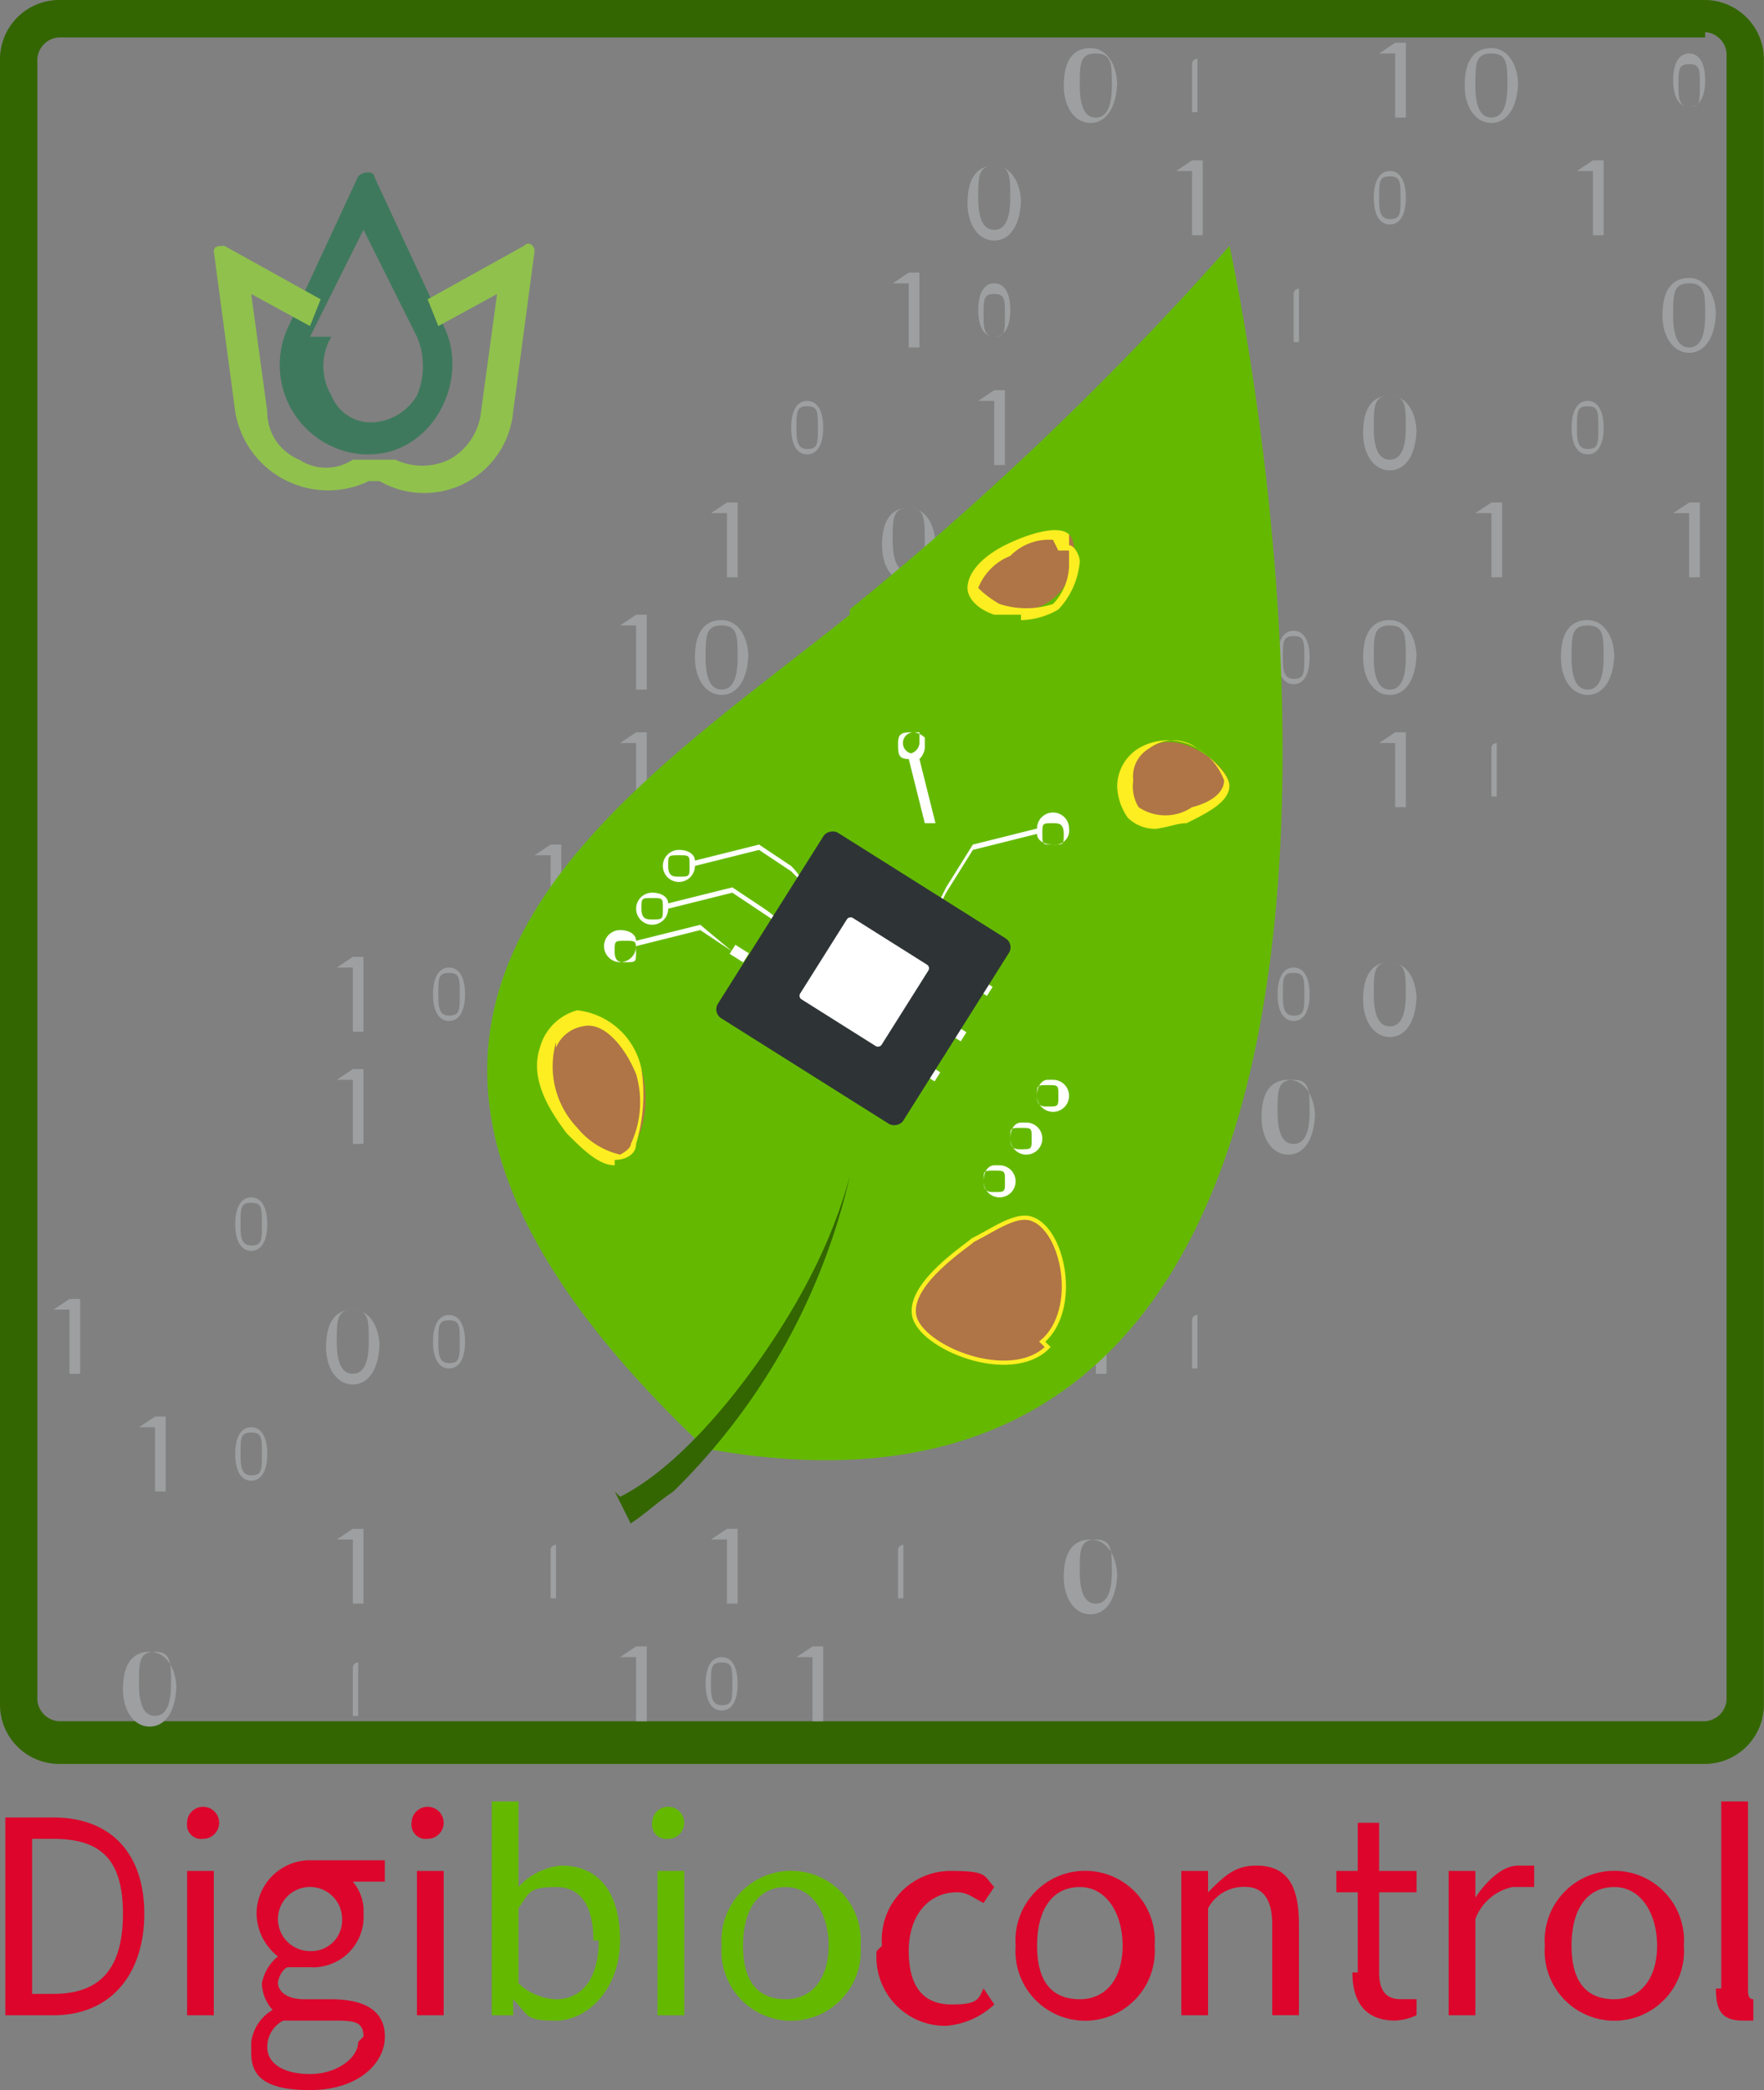 <svg xmlns="http://www.w3.org/2000/svg" width="84.092" height="99.637" viewBox="0 0 84.092 99.637"><rect x="0" y="0" width="84.092" height="99.637" fill="#808080" stroke="none"/><g id="digibiocontrol" transform="translate(-43.5 -3)"><g id="Cadre_vert" transform="translate(43.5 3)"><path id="path326" d="M124.789,4.529a1.1,1.1,0,0,1,1.019,1.019V84.034a1.1,1.1,0,0,1-1.019,1.019H46.3a1.1,1.1,0,0,1-1.019-1.019V5.8A1.1,1.1,0,0,1,46.3,4.784h78.486m0-1.784H46.3a2.828,2.828,0,0,0-2.8,2.8V84.289a2.828,2.828,0,0,0,2.8,2.8h78.486a2.828,2.828,0,0,0,2.8-2.8V5.8a2.828,2.828,0,0,0-2.8-2.8Z" transform="translate(-43.5 -3)" fill="#360"></path></g><path id="path329" d="M49.429,30.974c0,.764-.255,1.274-.764,1.274s-.764-.51-.764-1.274.255-1.274.764-1.274S49.429,30.21,49.429,30.974Zm-1.274,0c0,.51,0,1.019.51,1.019s.51-.255.51-1.019,0-1.019-.51-1.019S48.155,30.21,48.155,30.974Z" transform="translate(6.812 41.338)" fill="#9d9fa0"></path><path id="path331" d="M49.429,26.674c0,.764-.255,1.274-.764,1.274s-.764-.51-.764-1.274.255-1.274.764-1.274S49.429,25.91,49.429,26.674Zm-1.274,0c0,.51,0,1.019.51,1.019s.51-.255.51-1.019,0-1.019-.51-1.019S48.155,25.91,48.155,26.674Z" transform="translate(6.812 34.681)" fill="#9d9fa0"></path><path id="path333" d="M60.61,32.155h0a.25.25,0,0,1,.255-.255v2.548H60.61V32.41h0Z" transform="translate(25.701 44.745)" fill="#9d9fa0"></path><path id="path335" d="M73.764,6.51H73L73.764,6h.51V9.568h-.51V6.255h0Z" transform="translate(45.673 4.645)" fill="#9d9fa0"></path><path id="path337" d="M74.429,11.774c0,.764-.255,1.274-.764,1.274s-.764-.51-.764-1.274.255-1.274.764-1.274S74.429,11.01,74.429,11.774Zm-1.274,0c0,.51,0,1.019.51,1.019s.51-.255.51-1.019,0-1.019-.51-1.019S73.155,11.01,73.155,11.774Z" transform="translate(45.519 11.612)" fill="#9d9fa0"></path><path id="path339" d="M75.248,16.129c0,1.274-.51,2.039-1.274,2.039S72.7,17.4,72.7,16.384c0-1.274.51-1.784,1.274-1.784s1.274.764,1.274,1.784h0Zm-2.039.255q0,1.529.764,1.529t.764-1.529c0-1.019,0-1.529-.764-1.529S73.21,15.364,73.21,16.384Z" transform="translate(45.209 17.96)" fill="#9d9fa0"></path><path id="path341" d="M71.548,22.529c0,1.274-.51,2.039-1.274,2.039S69,23.8,69,22.784C69,21.51,69.51,21,70.274,21s1.274.764,1.274,1.784Zm-2.039,0q0,1.529.764,1.529t.764-1.529c0-1.019,0-1.529-.764-1.529S69.51,21.51,69.51,22.529Z" transform="translate(39.48 27.869)" fill="#9d9fa0"></path><path id="path343" d="M75.564,12.91H74.8l.764-.51h.51v3.568h-.51V12.655h0Z" transform="translate(48.46 14.554)" fill="#9d9fa0"></path><path id="path345" d="M77.148,9.729c0,1.274-.51,2.039-1.274,2.039S74.6,11,74.6,9.984c0-1.274.51-1.784,1.274-1.784s1.274.764,1.274,1.784Zm-2.039.255q0,1.529.764,1.529t.764-1.529c0-1.019,0-1.529-.764-1.529S75.11,8.964,75.11,9.984Z" transform="translate(48.151 8.051)" fill="#9d9fa0"></path><path id="path347" d="M71.548,11.929c0,1.274-.51,2.039-1.274,2.039S69,13.2,69,12.184c0-1.274.51-1.784,1.274-1.784s1.274.764,1.274,1.784Zm-2.039,0q0,1.529.764,1.529t.764-1.529c0-1.019,0-1.529-.764-1.529S69.51,10.91,69.51,11.929Z" transform="translate(39.48 11.457)" fill="#9d9fa0"></path><path id="path349" d="M76.329,5.274c0,.764-.255,1.274-.764,1.274s-.764-.51-.764-1.274S75.055,4,75.564,4,76.329,4.51,76.329,5.274Zm-1.274.255c0,.51,0,1.019.51,1.019s.51-.255.51-1.019,0-1.019-.51-1.019S75.055,4.764,75.055,5.529Z" transform="translate(48.46 1.548)" fill="#9d9fa0"></path><path id="path351" d="M71.864,12.91H71.1l.764-.51h.51v3.568h-.51V12.655h0Z" transform="translate(42.732 14.554)" fill="#9d9fa0"></path><path id="path353" d="M73.448,5.429c0,1.274-.51,2.039-1.274,2.039S70.9,6.7,70.9,5.684c0-1.274.51-1.784,1.274-1.784s1.274.764,1.274,1.784Zm-2.039.255q0,1.529.764,1.529t.764-1.529c0-1.019,0-1.529-.764-1.529S71.41,4.664,71.41,5.684Z" transform="translate(42.422 1.393)" fill="#9d9fa0"></path><path id="path355" d="M46.864,30.01H46.1l.764-.51h.51v3.568h-.51V29.755h0Z" transform="translate(4.025 41.029)" fill="#9d9fa0"></path><path id="path357" d="M48.348,35.429c0,1.274-.51,2.039-1.274,2.039S45.8,36.7,45.8,35.684c0-1.274.51-1.784,1.274-1.784s1.274.764,1.274,1.784Zm-1.784,0q0,1.529.764,1.529t.764-1.529c0-1.019,0-1.529-.764-1.529S46.564,34.41,46.564,35.429Z" transform="translate(3.561 47.841)" fill="#9d9fa0"></path><path id="path359" d="M54.264,19.31H53.5l.764-.51h.51v3.568h-.51V19.055h0Z" transform="translate(15.483 24.462)" fill="#9d9fa0"></path><path id="path361" d="M54.11,32.155h0a.25.25,0,0,1,.255-.255v2.548H54.11V32.41h0Z" transform="translate(15.637 44.745)" fill="#9d9fa0"></path><path id="path363" d="M64.148,7.629c0,1.274-.51,2.039-1.274,2.039S61.6,8.9,61.6,7.884c0-1.274.51-1.784,1.274-1.784s1.274.764,1.274,1.784Zm-2.039,0q0,1.529.764,1.529t.764-1.529c0-1.019,0-1.529-.764-1.529S62.11,6.61,62.11,7.629Z" transform="translate(28.023 4.8)" fill="#9d9fa0"></path><path id="path365" d="M60.964,8.61H60.2l.764-.51h.51v3.568h-.51V8.355h0Z" transform="translate(25.856 7.896)" fill="#9d9fa0"></path><path id="path367" d="M59.164,34.31H58.4l.764-.51h.51v3.568h-.51V34.055h0Z" transform="translate(23.069 47.686)" fill="#9d9fa0"></path><path id="path369" d="M63.329,9.574c0,.764-.255,1.274-.764,1.274s-.764-.51-.764-1.274.255-1.274.764-1.274S63.329,8.81,63.329,9.574Zm-1.274.255c0,.51,0,1.019.51,1.019s.51-.255.51-1.019,0-1.019-.51-1.019S62.055,9.064,62.055,9.829Z" transform="translate(28.333 8.206)" fill="#9d9fa0"></path><path id="path371" d="M65.948,33.329c0,1.274-.51,2.039-1.274,2.039S63.4,34.6,63.4,33.584c0-1.274.51-1.784,1.274-1.784s1.274.764,1.274,1.784Zm-1.784,0q0,1.529.764,1.529t.764-1.529c0-1.019,0-1.529-.764-1.529S64.164,32.31,64.164,33.329Z" transform="translate(30.81 44.59)" fill="#9d9fa0"></path><path id="path373" d="M65.948,5.429c0,1.274-.51,2.039-1.274,2.039S63.4,6.7,63.4,5.684c0-1.274.51-1.784,1.274-1.784s1.274.764,1.274,1.784Zm-1.784.255q0,1.529.764,1.529t.764-1.529c0-1.019,0-1.529-.764-1.529S64.164,4.664,64.164,5.684Z" transform="translate(30.81 1.393)" fill="#9d9fa0"></path><path id="path375" d="M59.829,11.774c0,.764-.255,1.274-.764,1.274s-.764-.51-.764-1.274.255-1.274.764-1.274S59.829,11.01,59.829,11.774Zm-1.274,0c0,.51,0,1.019.51,1.019s.51-.255.51-1.019,0-1.019-.51-1.019S58.555,11.01,58.555,11.774Z" transform="translate(22.914 11.612)" fill="#9d9fa0"></path><path id="path377" d="M62.548,14.029c0,1.274-.51,2.039-1.274,2.039S60,15.3,60,14.284c0-1.274.51-1.784,1.274-1.784s1.274.764,1.274,1.784Zm-2.039,0q0,1.529.764,1.529t.764-1.529c0-1.019,0-1.529-.764-1.529s-.764.51-.764,1.529Z" transform="translate(25.546 14.708)" fill="#9d9fa0"></path><path id="path379" d="M64.464,27.81H63.7l.764-.51h.51v3.568h-.51V27.555h0Z" transform="translate(31.275 37.623)" fill="#9d9fa0"></path><path id="path381" d="M45.264,27.81H44.5l.764-.51h.51v3.568h-.51V27.555h0Z" transform="translate(1.548 37.623)" fill="#9d9fa0"></path><path id="path383" d="M53.129,28.874c0,.764-.255,1.274-.764,1.274s-.764-.51-.764-1.274.255-1.274.764-1.274S53.129,28.11,53.129,28.874Zm-1.274,0c0,.51,0,1.019.51,1.019s.51-.255.51-1.019,0-1.019-.51-1.019S51.855,28.11,51.855,28.874Z" transform="translate(12.541 38.087)" fill="#9d9fa0"></path><path id="path385" d="M53.129,22.374c0,.764-.255,1.274-.764,1.274s-.764-.51-.764-1.274.255-1.274.764-1.274S53.129,21.61,53.129,22.374Zm-1.274,0c0,.51,0,1.019.51,1.019s.51-.255.51-1.019,0-1.019-.51-1.019S51.855,21.61,51.855,22.374Z" transform="translate(12.541 28.023)" fill="#9d9fa0"></path><path id="path387" d="M50.564,23.51H49.8l.764-.51h.51v3.568h-.51V23.255h0Z" transform="translate(9.754 30.965)" fill="#9d9fa0"></path><path id="path389" d="M50.564,32.11H49.8l.764-.51h.51v3.568h-.51V31.855h0Z" transform="translate(9.754 44.28)" fill="#9d9fa0"></path><path id="path391" d="M50.41,34.355h0a.25.25,0,0,1,.255-.255v2.548H50.41V34.61h0Z" transform="translate(9.909 48.151)" fill="#9d9fa0"></path><path id="path393" d="M52.148,29.029c0,1.274-.51,2.039-1.274,2.039S49.6,30.3,49.6,29.284c0-1.274.51-1.784,1.274-1.784s1.274.764,1.274,1.784Zm-2.039,0q0,1.529.764,1.529t.764-1.529c0-1.019,0-1.529-.764-1.529S50.11,28.01,50.11,29.029Z" transform="translate(9.444 37.932)" fill="#9d9fa0"></path><path id="path395" d="M50.564,21.41H49.8l.764-.51h.51v3.568h-.51V21.155h0Z" transform="translate(9.754 27.714)" fill="#9d9fa0"></path><path id="path397" d="M57.564,12.91H56.8l.764-.51h.51v3.568h-.51V12.655h0Z" transform="translate(20.592 14.554)" fill="#9d9fa0"></path><path id="path399" d="M62.564,10.81H61.8l.764-.51h.51v3.568h-.51V10.555h0Z" transform="translate(28.333 11.302)" fill="#9d9fa0"></path><path id="path401" d="M57.564,32.11H56.8l.764-.51h.51v3.568h-.51V31.855h0Z" transform="translate(20.592 44.28)" fill="#9d9fa0"></path><path id="path403" d="M58.229,35.274c0,.764-.255,1.274-.764,1.274s-.764-.51-.764-1.274S56.955,34,57.464,34,58.229,34.51,58.229,35.274Zm-1.274,0c0,.51,0,1.019.51,1.019s.51-.255.51-1.019,0-1.019-.51-1.019S56.955,34.51,56.955,35.274Z" transform="translate(20.437 47.996)" fill="#9d9fa0"></path><path id="path405" d="M59.048,16.129c0,1.274-.51,2.039-1.274,2.039S56.5,17.4,56.5,16.384c0-1.274.51-1.784,1.274-1.784s1.274.764,1.274,1.784h0Zm-2.039.255q0,1.529.764,1.529t.764-1.529c0-1.019,0-1.529-.764-1.529S57.01,15.364,57.01,16.384Z" transform="translate(20.127 17.96)" fill="#9d9fa0"></path><path id="path407" d="M69.648,24.729c0,1.274-.51,2.039-1.274,2.039S67.1,26,67.1,24.984c0-1.274.51-1.784,1.274-1.784s1.274.764,1.274,1.784Zm-1.784,0q0,1.529.764,1.529t.764-1.529c0-1.019,0-1.529-.764-1.529S67.864,23.71,67.864,24.729Z" transform="translate(36.539 31.275)" fill="#9d9fa0"></path><path id="path409" d="M68.01,8.655h0a.25.25,0,0,1,.255-.255v2.548H68.01V8.91h0Z" transform="translate(37.158 8.361)" fill="#9d9fa0"></path><path id="path411" d="M68.929,22.374c0,.764-.255,1.274-.764,1.274s-.764-.51-.764-1.274.255-1.274.764-1.274S68.929,21.61,68.929,22.374Zm-1.274,0c0,.51,0,1.019.51,1.019s.51-.255.51-1.019,0-1.019-.51-1.019S67.655,21.61,67.655,22.374Z" transform="translate(37.003 28.023)" fill="#9d9fa0"></path><path id="path413" d="M68.929,16.074c0,.764-.255,1.274-.764,1.274s-.764-.51-.764-1.274.255-1.274.764-1.274S68.929,15.31,68.929,16.074Zm-1.274,0c0,.51,0,1.019.51,1.019s.51-.255.51-1.019,0-1.019-.51-1.019S67.655,15.31,67.655,16.074Z" transform="translate(37.003 18.269)" fill="#9d9fa0"></path><path id="path415" d="M55.864,34.31H55.1l.764-.51h.51v3.568h-.51V34.055h0Z" transform="translate(17.96 47.686)" fill="#9d9fa0"></path><path id="path417" d="M55.864,15.01H55.1l.764-.51h.51v3.568h-.51V14.755h0Z" transform="translate(17.96 17.805)" fill="#9d9fa0"></path><path id="path419" d="M55.864,17.21H55.1l.764-.51h.51v3.568h-.51V16.955h0Z" transform="translate(17.96 21.211)" fill="#9d9fa0"></path><path id="path421" d="M70.729,7.474c0,.764-.255,1.274-.764,1.274s-.764-.51-.764-1.274.255-1.274.764-1.274S70.729,6.71,70.729,7.474Zm-1.274,0c0,.51,0,1.019.51,1.019s.51-.255.51-1.019,0-1.019-.51-1.019S69.455,6.71,69.455,7.474Z" transform="translate(39.79 4.954)" fill="#9d9fa0"></path><path id="path423" d="M70.064,4.31H69.3l.764-.51h.51V7.368h-.51V4.055h0Z" transform="translate(39.945 1.239)" fill="#9d9fa0"></path><path id="path425" d="M71.548,16.129c0,1.274-.51,2.039-1.274,2.039S69,17.4,69,16.384c0-1.274.51-1.784,1.274-1.784s1.274.764,1.274,1.784h0Zm-2.039.255q0,1.529.764,1.529t.764-1.529c0-1.019,0-1.529-.764-1.529S69.51,15.364,69.51,16.384Z" transform="translate(39.48 17.96)" fill="#9d9fa0"></path><path id="path427" d="M70.064,17.21H69.3l.764-.51h.51v3.568h-.51V16.955h0Z" transform="translate(39.945 21.211)" fill="#9d9fa0"></path><path id="path429" d="M71.71,17.155h0a.25.25,0,0,1,.255-.255v2.548H71.71V17.41h0Z" transform="translate(42.887 21.521)" fill="#9d9fa0"></path><path id="path431" d="M66.11,27.855h0a.25.25,0,0,1,.255-.255v2.548H66.11V28.11h0Z" transform="translate(34.216 38.087)" fill="#9d9fa0"></path><path id="path433" d="M66.264,6.51H65.5L66.264,6h.51V9.568h-.51V6.255h0Z" transform="translate(34.062 4.645)" fill="#9d9fa0"></path><path id="path435" d="M66.11,4.355h0a.25.25,0,0,1,.255-.255V6.648H66.11V4.61h0Z" transform="translate(34.216 1.703)" fill="#9d9fa0"></path><path id="path437" d="M43.6,37h2.293c2.8,0,4.332,1.784,4.332,4.587s-1.529,4.842-4.332,4.842H43.6V37Zm2.293,8.409c2.293,0,3.313-1.274,3.313-3.822s-1.019-3.568-3.313-3.568H44.874v7.39Z" transform="translate(0.155 52.641)" fill="#dd052b"></path><path id="path439" d="M47,37.564a.764.764,0,1,1,.764.764A.676.676,0,0,1,47,37.564Zm0,2.293h1.274v6.88H47Z" transform="translate(5.419 52.331)" fill="#dd052b"></path><path id="path441" d="M48.2,46.464a2.1,2.1,0,0,1,1.019-1.529h0a1.946,1.946,0,0,1-.51-1.274,2.167,2.167,0,0,1,.764-1.274h0a2.648,2.648,0,0,1-1.019-2.039A2.554,2.554,0,0,1,51,37.8h3.568v1.019H53.042a2.154,2.154,0,0,1,.51,1.529A2.408,2.408,0,0,1,51,42.9H49.984c-.255,0-.51.51-.51.764s.255.764,1.274.764h1.274c1.529,0,2.548.51,2.548,1.784S53.3,48.757,51,48.757s-2.8-.764-2.8-1.784h0Zm5.351-.255c0-.764-.51-.764-1.529-.764H49.729a1.4,1.4,0,0,0-.764,1.274c0,.764.764,1.274,2.039,1.274s2.293-.764,2.293-1.529h0ZM52.532,40.6A1.529,1.529,0,1,0,51,42.132,1.469,1.469,0,0,0,52.532,40.6Z" transform="translate(7.277 53.879)" fill="#dd052b"></path><path id="path443" d="M51.2,37.564a.764.764,0,1,1,.764.764A.676.676,0,0,1,51.2,37.564Zm.255,2.293h1.274v6.88H51.455Z" transform="translate(11.922 52.331)" fill="#dd052b"></path><path id="path445" d="M53.719,46.129h0v.764H52.7V36.7h1.274v4.077a3.146,3.146,0,0,1,2.039-1.019c1.784,0,2.8,1.274,2.8,3.568s-1.529,3.822-3.058,3.822-1.274-.255-2.039-1.019h0Zm3.822-2.8c0-1.529-.51-2.548-1.784-2.548s-1.274.255-1.784,1.019v3.568a2.753,2.753,0,0,0,1.784.764c1.274,0,2.039-1.019,2.039-2.8h-.255Z" transform="translate(14.244 52.176)" fill="#64b900"></path><path id="path447" d="M55.7,37.564a.764.764,0,1,1,.764.764A.676.676,0,0,1,55.7,37.564Zm.255,2.293h1.274v6.88H55.955Z" transform="translate(18.889 52.331)" fill="#64b900"></path><path id="path449" d="M57,41.568a3.322,3.322,0,1,1,6.625,0,3.322,3.322,0,1,1-6.625,0Zm5.1,0c0-1.529-.764-2.8-2.039-2.8s-2.039,1.019-2.039,2.8.764,2.548,2.039,2.548S62.1,43.1,62.1,41.568Z" transform="translate(20.901 54.189)" fill="#64b900"></path><path id="path451" d="M60.155,41.568A3.283,3.283,0,0,1,63.468,38c1.784,0,1.529.255,2.039.764l-.51.764c-.51-.255-.764-.51-1.274-.51-1.274,0-2.293,1.019-2.293,2.8s.764,2.548,2.039,2.548,1.274-.255,1.529-.764l.51.764a3.8,3.8,0,0,1-2.293,1.019A3.283,3.283,0,0,1,59.9,41.822h0Z" transform="translate(25.391 54.189)" fill="#dd052b"></path><path id="path453" d="M62.5,41.568a3.322,3.322,0,1,1,6.625,0,3.322,3.322,0,1,1-6.625,0Zm5.1,0c0-1.529-.764-2.8-2.039-2.8s-2.039,1.019-2.039,2.8.764,2.548,2.039,2.548S67.6,43.1,67.6,41.568Z" transform="translate(29.417 54.189)" fill="#dd052b"></path><path id="path455" d="M65.855,38.155h1.019v1.019h0c.764-.764,1.274-1.274,2.293-1.274,1.529,0,2.039,1.019,2.039,2.8v4.332H69.932V40.7c0-1.274-.51-1.784-1.274-1.784a1.924,1.924,0,0,0-1.784,1.019v5.1H65.6v-6.88h.255Z" transform="translate(34.216 54.034)" fill="#dd052b"></path><path id="path457" d="M69.519,44.235V40.413H68.5V39.393h1.019V37.1h1.019v2.293h1.784v1.019H70.539v3.822c0,.764.255,1.274,1.019,1.274h.764v.764a2.636,2.636,0,0,1-1.019.255c-1.529,0-2.039-1.019-2.039-2.293h.255Z" transform="translate(38.706 52.795)" fill="#dd052b"></path><path id="path459" d="M70.855,38.155h1.019v1.274h0c.51-.764,1.274-1.529,2.039-1.529h.764v1.019H73.658a2.429,2.429,0,0,0-1.784,1.529v4.587H70.6v-6.88h.255Z" transform="translate(41.958 54.034)" fill="#dd052b"></path><path id="path461" d="M72.4,41.568a3.322,3.322,0,1,1,6.625,0,3.322,3.322,0,1,1-6.625,0Zm5.351,0c0-1.529-.764-2.8-2.039-2.8s-2.039,1.019-2.039,2.8.764,2.548,2.039,2.548,2.039-1.019,2.039-2.548Z" transform="translate(44.745 54.189)" fill="#dd052b"></path><path id="path463" d="M75.855,45.619V36.7h1.274v8.919c0,.255,0,.51.255.51h0v1.019h-.51c-1.019,0-1.274-.51-1.274-1.529h.255Z" transform="translate(49.699 52.176)" fill="#dd052b"></path><path id="Feuille" d="M69.9,24.928A152.086,152.086,0,0,0,88,7.6s14.27,64.471-24.973,57.336C41.365,44.55,58.438,34.357,69.9,25.183h0Z" transform="translate(14.112 7.122)" fill="#64b900"></path><path id="Tache_4" d="M66.981,31.947c-1.784,1.784-6.116,0-6.371-1.529s2.548-3.313,2.8-3.568c1.019-.51,2.039-1.274,2.8-1.019,1.529.51,2.293,4.332.51,5.861h0Z" transform="translate(26.465 35.269)" fill="#af7546" stroke="#fcee21" stroke-miterlimit="10" stroke-width="0.2"></path><g id="Tache_3" transform="translate(69.1 51.162)"><path id="Trac&#xE9;_4123" data-name="Trac&#xE9; 4123" d="M53.932,23.274c.255-.51,1.019-1.274,1.529-1.274a3.242,3.242,0,0,1,2.8,2.548c.51,1.784,0,3.822-1.019,4.077-1.529.255-4.332-3.313-3.313-5.351h0Z" transform="translate(-53.286 -21.745)" fill="#af7546"></path><path id="Trac&#xE9;_4124" data-name="Trac&#xE9; 4124" d="M57.251,29.29c-.764,0-1.529-.764-2.293-1.529-.764-1.019-1.784-2.548-1.274-4.077h0A2.518,2.518,0,0,1,55.467,21.9a3.523,3.523,0,0,1,3.058,2.8,8.181,8.181,0,0,1-.255,3.568c0,.51-.51.764-1.019.764h0Zm-2.8-5.861h0a4.232,4.232,0,0,0,1.019,4.077,3.716,3.716,0,0,0,2.039,1.274s.51-.255.51-.51a4.7,4.7,0,0,0,.255-3.313c-.51-1.274-1.529-2.548-2.548-2.293a1.693,1.693,0,0,0-1.274,1.019Z" transform="translate(-53.546 -21.9)" fill="#fcee21"></path></g><g id="Tache_2" transform="translate(96.758 38.293)"><path id="Trac&#xE9;_4125" data-name="Trac&#xE9; 4125" d="M65.48,17.185a2.144,2.144,0,0,0-.51,3.058c1.019,1.019,4.587,0,4.587-1.274,0-1.019-2.548-2.8-3.822-1.784H65.48Z" transform="translate(-64.206 -16.803)" fill="#af7546"></path><path id="Trac&#xE9;_4126" data-name="Trac&#xE9; 4126" d="M66.439,21.055a1.872,1.872,0,0,1-1.529-.51,2.732,2.732,0,0,1-.51-1.529,2.145,2.145,0,0,1,1.019-1.784h0a2.75,2.75,0,0,1,2.8,0c.764.51,1.529,1.274,1.529,1.784,0,.764-1.019,1.274-2.039,1.784-.51,0-1.019.255-1.529.255Zm-.51-3.822a1.541,1.541,0,0,0-.764,1.529,1.91,1.91,0,0,0,.255,1.274,2.275,2.275,0,0,0,2.548,0c1.019-.255,1.529-.764,1.529-1.274a3,3,0,0,0-1.274-1.529,1.9,1.9,0,0,0-2.293,0h0Z" transform="translate(-64.4 -16.85)" fill="#fcee21"></path></g><g id="Tache_1" transform="translate(89.623 28.271)"><path id="Trac&#xE9;_4127" data-name="Trac&#xE9; 4127" d="M66.287,13.1c.51.51.255,2.293-.764,3.058-1.529,1.274-3.822,0-3.822-.764,0-1.019,3.568-3.058,4.587-2.293Z" transform="translate(-61.445 -12.891)" fill="#af7546"></path><path id="Trac&#xE9;_4128" data-name="Trac&#xE9; 4128" d="M64.148,16.951H62.874c-.764-.255-1.274-.764-1.274-1.274,0-.764.764-1.529,1.784-2.039s2.548-1.019,3.058-.51v.51c.255,0,.51.51.51.764A3.8,3.8,0,0,1,65.932,16.7a3.683,3.683,0,0,1-1.784.51Zm1.529-3.568a2.57,2.57,0,0,0-2.039.764,2.724,2.724,0,0,0-1.529,1.529,4.755,4.755,0,0,0,1.019.764,4.138,4.138,0,0,0,2.548,0,2.753,2.753,0,0,0,.764-1.784v-.764h-.51Z" transform="translate(-61.6 -12.917)" fill="#fcee21"></path></g><g id="Groupe_4764" data-name="Groupe 4764" transform="translate(72.295 37.911)"><rect id="Rectangle_2122" data-name="Rectangle 2122" width="0.51" height="0.764" transform="translate(5.989 10.56) rotate(-57.8)" fill="#fff"></rect><path id="Trac&#xE9;_4129" data-name="Trac&#xE9; 4129" d="M60.916,21.574h0L59.387,20.3l-3.058.764c0-.255-.255-.51-.764-.51a.764.764,0,1,0,.764.764h0l3.058-.764,1.529,1.019Zm-5.1.51c-.255,0-.51,0-.51-.51s0-.51.51-.51.51,0,.51.51S56.329,22.084,55.819,22.084Z" transform="translate(-54.8 -11.126)" fill="#fff"></path><path id="Trac&#xE9;_4130" data-name="Trac&#xE9; 4130" d="M61.516,20.619,59.987,19.6l-3.058.764c0-.255-.255-.51-.764-.51a.764.764,0,1,0,.764.764h0l3.058-.764,1.529,1.019h0l.764.51h0c0-.255-.764-.764-.764-.764Zm-5.351.51c-.255,0-.51,0-.51-.51s0-.51.51-.51.51,0,.51.51S56.674,21.129,56.164,21.129Z" transform="translate(-53.871 -12.21)" fill="#fff"></path><path id="Trac&#xE9;_4131" data-name="Trac&#xE9; 4131" d="M62.016,19.819,60.487,18.8l-3.058.764c0-.255-.255-.51-.764-.51a.764.764,0,1,0,.764.764h0l3.058-.764,1.529,1.019h0l.51.51h0c0-.255-.51-.764-.51-.764Zm-5.351.51c-.255,0-.51,0-.51-.51s0-.51.51-.51.51,0,.51.51S57.174,20.329,56.664,20.329Z" transform="translate(-53.097 -13.449)" fill="#fff"></path><rect id="Rectangle_2123" data-name="Rectangle 2123" width="0.51" height="0.51" transform="translate(15.327 16.368) rotate(-57.8)" fill="#fff"></rect><path id="Trac&#xE9;_4132" data-name="Trac&#xE9; 4132" d="M63.648,27.432h0l-.764-3.058h0L61.1,23.1h0l1.784,1.274.764,3.058c-.255,0-.51.255-.51.764a.764.764,0,1,0,.764-.764Zm0,1.274c-.255,0-.51,0-.51-.51s0-.51.51-.51.51,0,.51.51S64.158,28.706,63.648,28.706Z" transform="translate(-45.046 -6.791)" fill="#fff"></path><rect id="Rectangle_2124" data-name="Rectangle 2124" width="0.51" height="0.51" transform="translate(16.574 14.458) rotate(-57.8)" fill="#fff"></rect><path id="Trac&#xE9;_4133" data-name="Trac&#xE9; 4133" d="M64.148,26.632h0l-.764-3.058h0L61.6,22.3h0l1.784,1.274.764,3.058c-.255,0-.51.255-.51.764a.764.764,0,1,0,.764-.764Zm0,1.274c-.255,0-.51,0-.51-.51s0-.51.51-.51.51,0,.51.51S64.658,27.906,64.148,27.906Z" transform="translate(-44.272 -8.03)" fill="#fff"></path><rect id="Rectangle_2125" data-name="Rectangle 2125" width="0.51" height="0.51" transform="translate(17.822 12.294) rotate(-57.8)" fill="#fff"></rect><path id="Trac&#xE9;_4134" data-name="Trac&#xE9; 4134" d="M64.648,25.832h0l-.764-3.058h0L62.1,21.5h0l1.784,1.274.764,3.058c-.255,0-.51.255-.51.764a.764.764,0,1,0,.764-.764Zm0,1.274c-.255,0-.51,0-.51-.51s0-.51.51-.51.51,0,.51.51S65.158,27.106,64.648,27.106Z" transform="translate(-43.498 -9.268)" fill="#fff"></path><path id="Trac&#xE9;_4135" data-name="Trac&#xE9; 4135" d="M61.1,22.532h0l.255-.51h0l1.274-2.039,3.058-.764c0,.255.255.51.764.51a.676.676,0,0,0,.764-.764.764.764,0,1,0-1.529,0h0l-3.058.764h0l-1.274,2.039h0l-.255.51h0Zm5.351-3.822c.255,0,.51,0,.51.51s0,.51-.51.51-.51,0-.51-.51S65.942,18.71,66.451,18.71Z" transform="translate(-45.046 -14.378)" fill="#fff"></path><path id="Trac&#xE9;_4136" data-name="Trac&#xE9; 4136" d="M62.239,21.032l-.764-3.058h0a.89.89,0,0,0,.255-.51v-.51a.89.89,0,0,0-.51-.255c-.51,0-.764,0-.764.51s0,.764.51.764h0l.764,3.058-1.274,2.039h0l-.255.51h0l.255-.51h0l1.274-2.039Zm-1.019-3.313a.51.51,0,1,1,0-1.019h.255v.51a.548.548,0,0,1-.51.51Z" transform="translate(-46.439 -16.7)" fill="#fff"></path></g><rect id="Puce_partie_noir" width="10.448" height="10.448" rx="0.5" transform="translate(77.456 51.274) rotate(-57.8)" fill="#2e3436"></rect><rect id="Puce_partie_blanche" width="4.587" height="4.587" rx="0.2" transform="translate(81.538 50.532) rotate(-57.8)" fill="#fff"></rect><g id="Tige" transform="translate(72.805 59.062)"><g id="path496"><path id="Trac&#xE9;_4137" data-name="Trac&#xE9; 4137" d="M55.255,40.29c3.568-1.784,7.39-7.135,9.174-10.7A24.526,24.526,0,0,0,66.212,25,30.669,30.669,0,0,1,57.8,40.035c-.764.51-1.274,1.019-2.039,1.529L55,40.035h0Z" transform="translate(-55 -25)" fill="#360"></path></g></g><g id="g503" transform="translate(53.693 11.218)"><path id="path499" d="M52.465,19.667h.51c3.058,0,4.842-3.568,3.568-6.116L53.23,6.416c0-.255-.51-.255-.764,0l-3.313,7.135a4.267,4.267,0,0,0,3.568,6.116h-.255Zm-2.293-5.606,2.548-5.1,2.548,5.1a3.569,3.569,0,0,1,0,2.8,2.6,2.6,0,0,1-2.039,1.274h0a2.018,2.018,0,0,1-2.039-1.274,2.75,2.75,0,0,1,0-2.8H50.172Z" transform="translate(-45.585 -6.225)" fill="#3f795d"></path><path id="path501" d="M62.28,7.664l-4.587,2.548.51,1.274,2.8-1.529-.764,5.606a2.929,2.929,0,0,1-1.529,2.293,2.975,2.975,0,0,1-2.548,0H54.125a2.315,2.315,0,0,1-2.548,0,2.449,2.449,0,0,1-1.529-2.293l-.764-5.606,2.8,1.529.51-1.274L48.01,7.664c-.255,0-.51,0-.51.255l1.019,7.645a4.489,4.489,0,0,0,6.371,3.313h.51a4.261,4.261,0,0,0,6.371-3.313L62.79,7.919c0-.255-.255-.51-.51-.255h0Z" transform="translate(-47.5 -4.16)" fill="#90c14d"></path></g></g></svg>